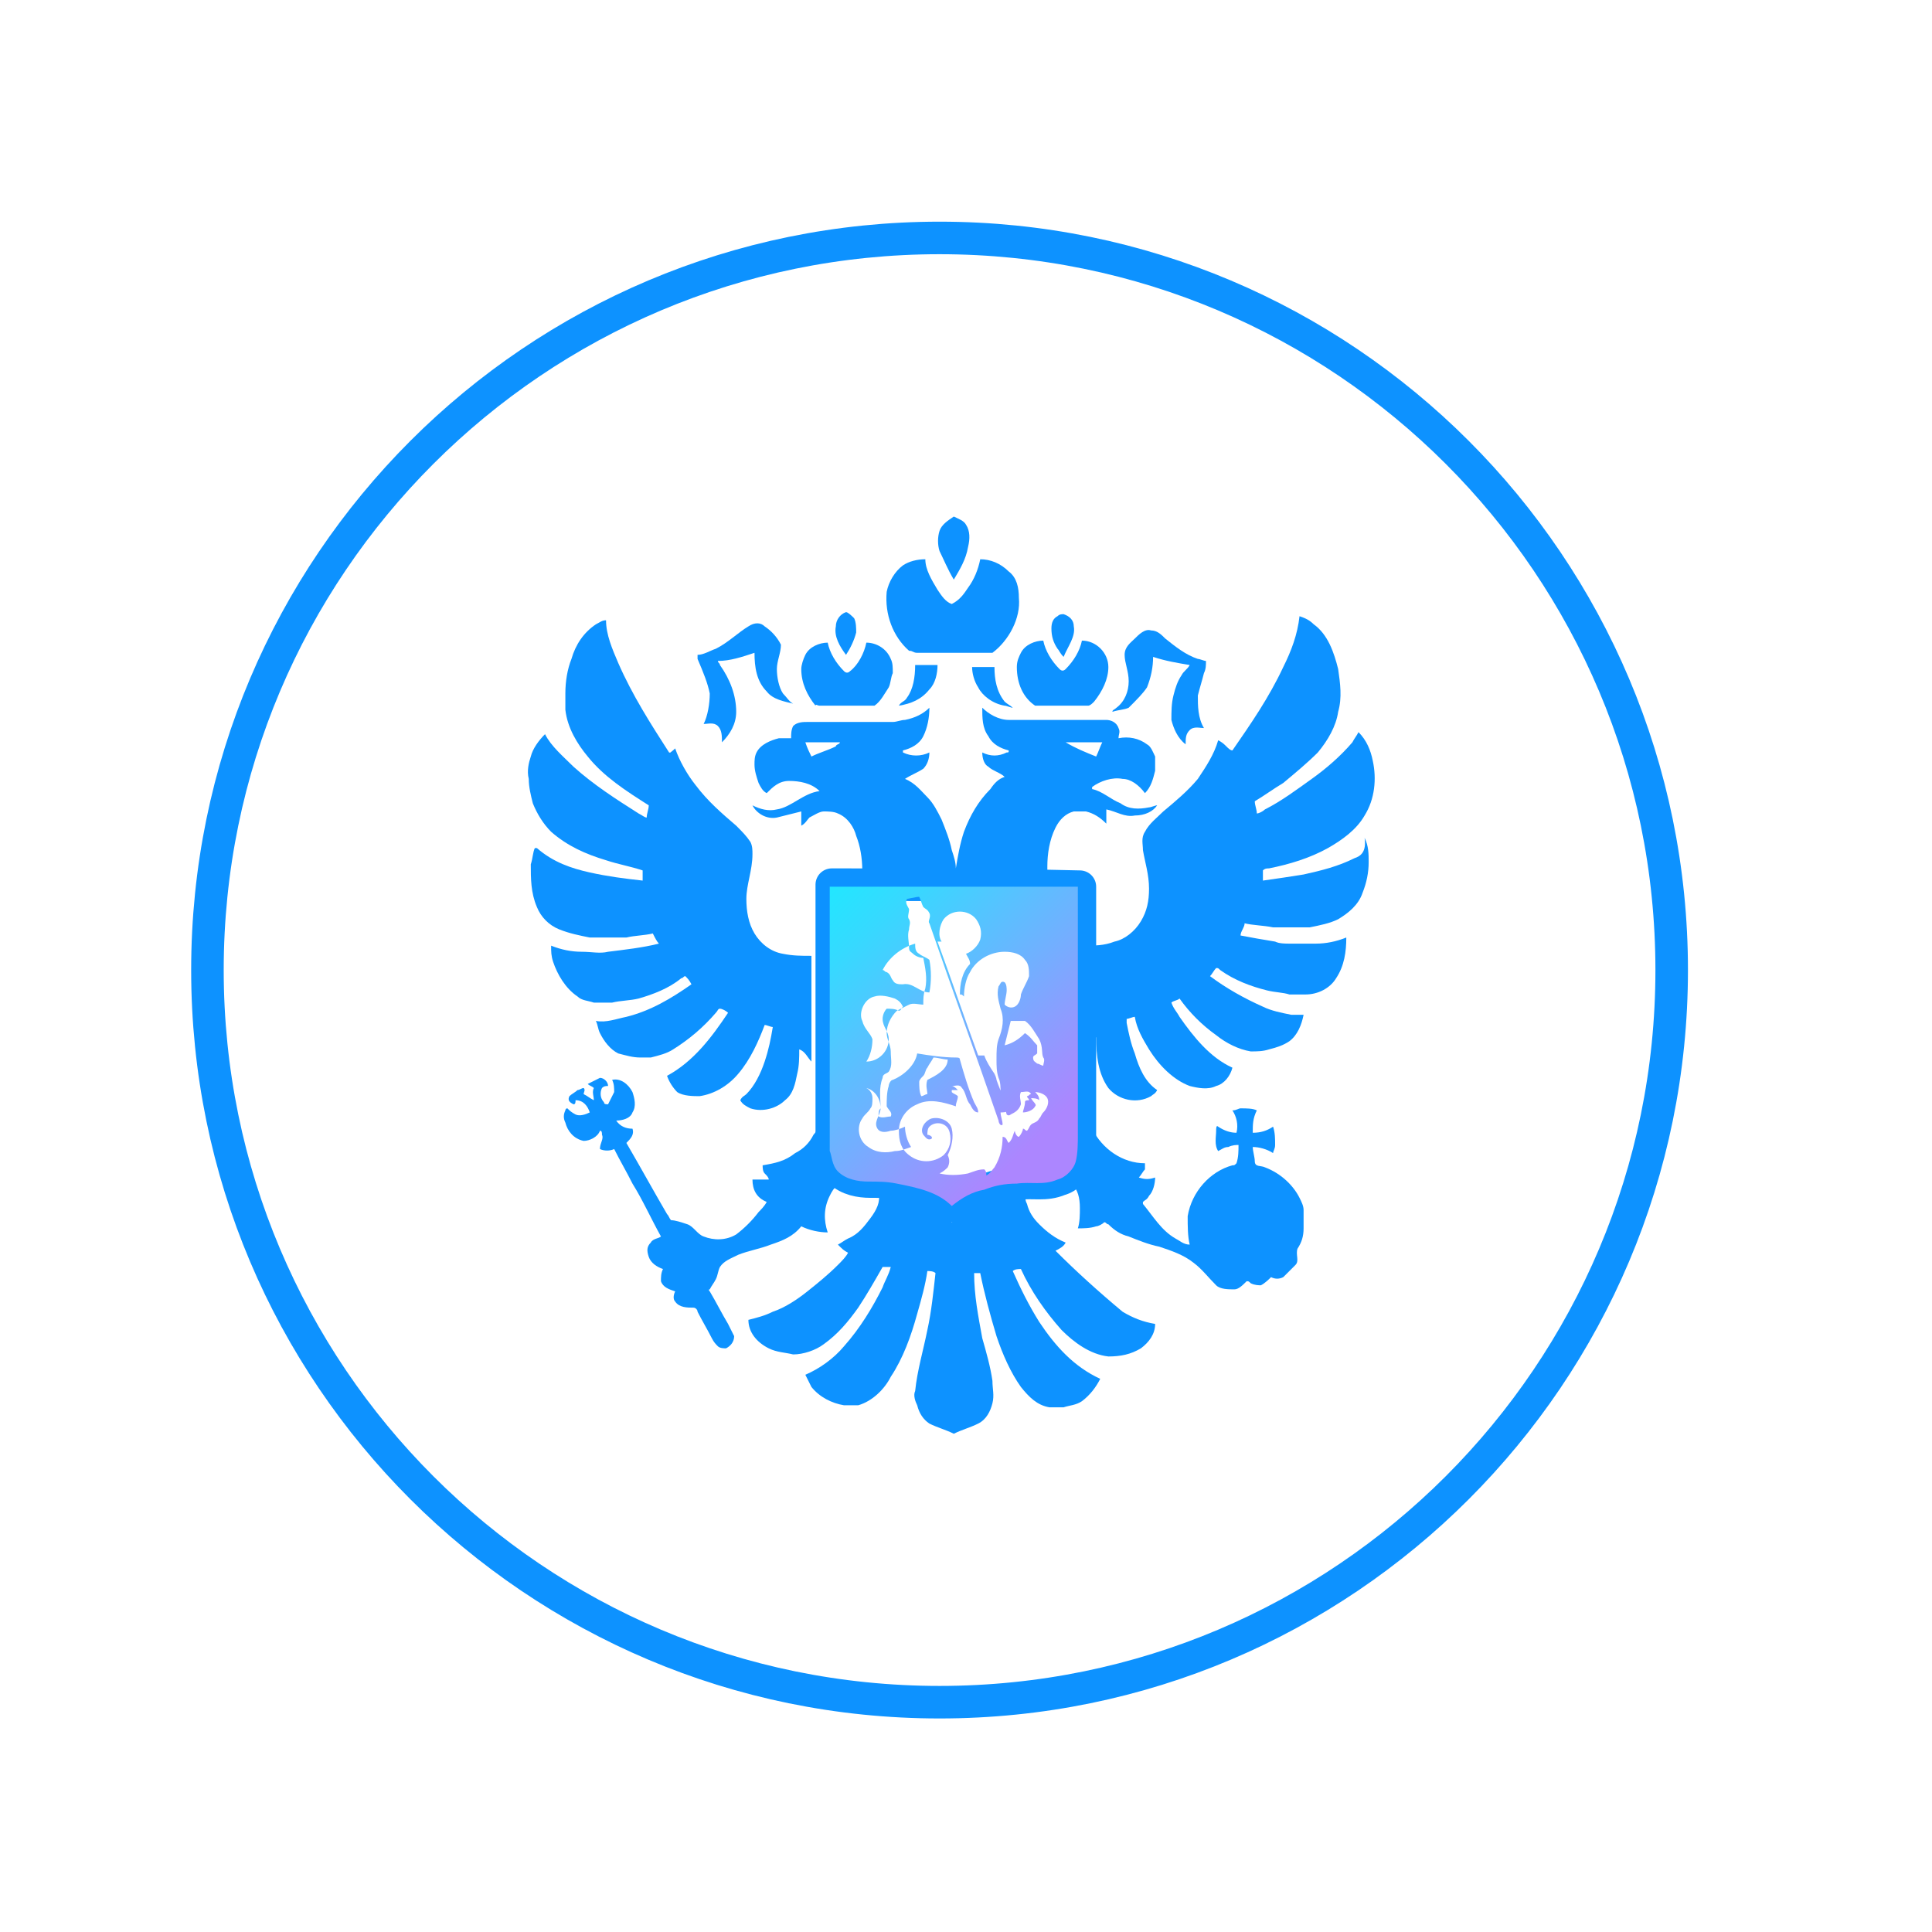<svg width="95" height="95" viewBox="0 0 95 95" fill="none" xmlns="http://www.w3.org/2000/svg">
<g clip-path="url(#clip0_758_6203)">
<path d="M46.2 83.7C66.082 83.7 82.2 67.582 82.2 47.7C82.2 27.818 66.082 11.7 46.2 11.7C26.318 11.7 10.2 27.818 10.2 47.7C10.2 67.582 26.318 83.7 46.2 83.7Z" stroke="#0D92FF" stroke-width="1.6" stroke-miterlimit="10" stroke-linecap="round" stroke-linejoin="round"/>
<path d="M52.3 32.3C52.5 31.8 52.9 31.3 52.8 30.8C52.8 30.5 52.6 30.3 52.3 30.2C52.2 30.2 52.1 30.2 52 30.3C51.8 30.4 51.7 30.6 51.7 30.9C51.7 31.3 51.8 31.6 52 31.9C52.1 32 52.1 32.1 52.3 32.3Z" fill="#0D92FF"/>
<path d="M50.9 34.7C51.8 34.7 52.6 34.7 53.5 34.7C53.6 34.7 53.7 34.6 53.8 34.5C54.2 34 54.5 33.4 54.5 32.8C54.5 32.1 53.9 31.5 53.2 31.5C53.1 32 52.8 32.5 52.4 32.9C52.3 33 52.2 33 52.1 32.9C51.7 32.5 51.4 32 51.3 31.5C50.9 31.5 50.4 31.7 50.2 32.1C50.1 32.3 50 32.5 50 32.8C50 33.6 50.3 34.3 50.9 34.7Z" fill="#0D92FF"/>
<path d="M49.4 34.7C49.5 34.7 49.7 34.8 49.8 34.8C49.7 34.7 49.5 34.6 49.4 34.5C49 34 48.9 33.4 48.9 32.8C48.5 32.8 48.1 32.8 47.8 32.8C47.8 33.1 47.9 33.5 48.1 33.8C48.3 34.2 48.8 34.6 49.4 34.7Z" fill="#0D92FF"/>
<path d="M46.1 32.7C45.7 32.7 45.3 32.7 45 32.7C45 33.3 44.9 33.9 44.6 34.3C44.5 34.5 44.3 34.5 44.2 34.7C44.8 34.6 45.3 34.4 45.7 33.9C46 33.6 46.1 33.1 46.1 32.7Z" fill="#0D92FF"/>
<path d="M56.4 33.8C56.6 33.3 56.7 32.8 56.7 32.3C57.3 32.5 57.9 32.6 58.5 32.7C58.4 32.9 58.2 33 58.1 33.2C57.9 33.5 57.8 33.8 57.7 34.2C57.6 34.6 57.6 35 57.6 35.4C57.7 35.8 57.9 36.3 58.3 36.6C58.3 36.3 58.3 36.1 58.5 35.9C58.7 35.7 59 35.8 59.2 35.8C58.9 35.3 58.9 34.7 58.9 34.2C59 33.8 59.1 33.5 59.2 33.1C59.3 32.9 59.3 32.7 59.3 32.5C59.2 32.5 59 32.4 58.9 32.4C58.3 32.2 57.8 31.8 57.3 31.4C57.1 31.2 56.9 31 56.6 31C56.3 30.9 56 31.2 55.8 31.4C55.6 31.6 55.3 31.8 55.3 32.2C55.3 32.6 55.5 33 55.5 33.5C55.5 34 55.3 34.5 54.9 34.8C54.8 34.9 54.7 34.9 54.7 35C55 34.9 55.3 34.9 55.5 34.8C55.9 34.4 56.2 34.1 56.4 33.8Z" fill="#0D92FF"/>
<path d="M46.9 28.5C47.2 28 47.5 27.5 47.6 26.9C47.7 26.5 47.7 26.1 47.5 25.8C47.4 25.6 47.1 25.5 46.9 25.4C46.6 25.6 46.3 25.8 46.2 26.1C46.1 26.4 46.1 26.8 46.2 27.1C46.4 27.5 46.6 28 46.9 28.5Z" fill="#0D92FF"/>
<path d="M56.9 39.6C56.8 39.6 56.6 39.7 56.5 39.7C56 39.8 55.5 39.8 55.1 39.5C54.6 39.3 54.2 38.9 53.7 38.8C53.7 38.8 53.7 38.8 53.7 38.7C54.1 38.4 54.7 38.2 55.2 38.3C55.6 38.3 56 38.6 56.3 39C56.6 38.7 56.7 38.3 56.8 37.9C56.8 37.7 56.8 37.4 56.8 37.2C56.7 37 56.6 36.7 56.4 36.6C56 36.3 55.5 36.2 55 36.3C55 36.1 55.1 36 55 35.8C54.9 35.5 54.6 35.4 54.4 35.4C52.9 35.4 51.5 35.4 50 35.4C49.9 35.4 49.7 35.4 49.6 35.4C49.1 35.4 48.6 35.1 48.3 34.8C48.3 35.3 48.3 35.8 48.6 36.2C48.8 36.6 49.2 36.8 49.6 36.9C49.6 37 49.6 37 49.5 37C49.1 37.2 48.7 37.2 48.3 37C48.3 37.3 48.4 37.6 48.6 37.7C48.8 37.9 49.2 38 49.4 38.2C49.1 38.3 48.9 38.5 48.7 38.8C48.1 39.4 47.7 40.1 47.4 40.9C47.2 41.5 47.1 42.1 47 42.7C47 42.4 46.9 42.1 46.8 41.8C46.7 41.3 46.5 40.8 46.3 40.3C46.1 39.9 45.9 39.5 45.6 39.2C45.3 38.9 45 38.5 44.5 38.3C44.8 38.1 45.1 38 45.4 37.8C45.6 37.6 45.7 37.3 45.7 37C45.3 37.2 44.8 37.2 44.4 37V36.9C44.8 36.8 45.2 36.6 45.4 36.2C45.6 35.8 45.7 35.3 45.7 34.8C45.4 35.1 45 35.3 44.5 35.4C44.3 35.4 44.1 35.5 43.9 35.5C42.5 35.5 41.1 35.5 39.7 35.5C39.5 35.5 39.2 35.5 39 35.7C38.9 35.9 38.9 36.1 38.9 36.3C38.7 36.3 38.5 36.3 38.3 36.3C37.9 36.4 37.4 36.6 37.2 37C37.1 37.2 37.1 37.4 37.1 37.6C37.1 37.9 37.2 38.2 37.3 38.5C37.4 38.7 37.5 38.9 37.7 39C38 38.7 38.3 38.4 38.8 38.4C39.3 38.4 39.9 38.5 40.3 38.9C39.5 39 38.9 39.7 38.2 39.8C37.8 39.9 37.4 39.8 37 39.6C37.2 40 37.7 40.3 38.2 40.2C38.6 40.1 39 40 39.4 39.9C39.4 40.1 39.4 40.4 39.4 40.6C39.6 40.5 39.7 40.3 39.8 40.2C40 40.1 40.3 39.9 40.5 39.9C40.7 39.9 41 39.9 41.2 40C41.7 40.2 42 40.7 42.1 41.1C42.3 41.6 42.4 42.2 42.4 42.8C45.4 42.8 48.4 42.8 51.5 42.8C51.5 42.7 51.5 42.7 51.5 42.6C51.5 42 51.6 41.3 51.9 40.7C52.1 40.3 52.4 40 52.8 39.9C53 39.9 53.2 39.9 53.4 39.9C53.8 40 54.1 40.2 54.4 40.5C54.4 40.3 54.4 40 54.4 39.8C54.9 39.9 55.3 40.2 55.8 40.1C56.3 40.1 56.7 39.9 56.9 39.6ZM41.1 36.7C40.7 36.9 40.3 37 39.9 37.2C39.8 37 39.7 36.8 39.6 36.5C40.2 36.5 40.8 36.5 41.3 36.5C41.3 36.6 41.1 36.6 41.1 36.7ZM52.4 36.5C52.7 36.5 53.1 36.5 53.4 36.5C53.7 36.5 53.9 36.5 54.2 36.5C54.1 36.7 54 37 53.9 37.2C53.4 37 52.9 36.8 52.4 36.5Z" fill="#0D92FF"/>
<path d="M51.9 61.5C52.1 61.4 52.3 61.3 52.4 61.1C51.9 60.9 51.5 60.6 51.1 60.2C50.8 59.9 50.6 59.6 50.5 59.2C50.4 59 50.4 58.9 50.5 58.7C50.4 58.7 50.2 58.7 50.1 58.7C49.2 58.8 48.3 58.9 47.5 59.5C47.2 59.7 47.1 59.9 46.8 60.1C46.7 60 46.6 59.8 46.4 59.7C46.1 59.4 45.7 59.2 45.4 59.1C44.7 58.8 43.9 58.7 43.2 58.7C43.3 59.1 43.1 59.5 42.8 59.9C42.5 60.3 42.2 60.7 41.7 60.9C41.5 61 41.4 61.1 41.2 61.2C41.4 61.4 41.5 61.5 41.7 61.6C41.6 61.8 41.4 62 41.2 62.2C40.7 62.7 40.2 63.1 39.7 63.5C39.2 63.9 38.6 64.3 38 64.5C37.6 64.7 37.2 64.8 36.8 64.9C36.8 65.5 37.2 66 37.8 66.3C38.2 66.5 38.6 66.5 39 66.6C39.5 66.6 40.1 66.4 40.5 66.1C41.2 65.6 41.7 65 42.2 64.3C42.6 63.7 43 63 43.4 62.3C43.5 62.3 43.7 62.3 43.8 62.3C43.7 62.7 43.5 63 43.4 63.3C42.9 64.3 42.3 65.3 41.5 66.2C41 66.8 40.3 67.3 39.6 67.6C39.7 67.8 39.8 68 39.9 68.2C40.3 68.7 40.9 69 41.5 69.1C41.7 69.1 42 69.1 42.2 69.1C42.9 68.9 43.5 68.3 43.8 67.7C44.4 66.8 44.8 65.7 45.1 64.6C45.3 63.9 45.5 63.2 45.6 62.5C45.7 62.5 45.9 62.5 46 62.6C45.9 63.5 45.8 64.5 45.6 65.4C45.4 66.4 45.1 67.4 45 68.4C44.9 68.6 45 68.9 45.1 69.1C45.2 69.5 45.4 69.8 45.7 70C46.1 70.2 46.5 70.3 46.9 70.5C47.3 70.3 47.7 70.2 48.1 70C48.5 69.8 48.7 69.4 48.8 69C48.9 68.6 48.8 68.3 48.8 67.9C48.7 67.2 48.5 66.5 48.3 65.8C48.1 64.7 47.9 63.7 47.9 62.6C48 62.6 48.1 62.6 48.2 62.6C48.4 63.6 48.7 64.7 49 65.7C49.3 66.6 49.7 67.5 50.2 68.2C50.6 68.7 51 69.1 51.6 69.2C51.8 69.2 52.1 69.2 52.3 69.2C52.6 69.1 52.9 69.1 53.2 68.9C53.6 68.6 53.9 68.2 54.1 67.8C52.8 67.2 51.9 66.2 51.1 65C50.6 64.2 50.2 63.4 49.8 62.5C49.9 62.4 50.1 62.4 50.2 62.4C50.7 63.5 51.4 64.5 52.2 65.4C52.8 66 53.6 66.6 54.5 66.7C55.1 66.7 55.6 66.6 56.1 66.3C56.5 66 56.8 65.6 56.8 65.1C56.2 65 55.7 64.8 55.2 64.5C54 63.5 52.9 62.5 51.9 61.5Z" fill="#0D92FF"/>
<path d="M35.2 62.9C35.3 62.7 35.3 62.5 35.4 62.3C35.6 62 35.9 61.9 36.3 61.7C36.8 61.5 37.4 61.4 37.9 61.2C38.5 61 39 60.8 39.4 60.3C39.8 60.5 40.3 60.6 40.7 60.6C40.5 60 40.5 59.4 40.8 58.8C40.9 58.6 41 58.4 41.2 58.3L41.1 58.2C40.7 57.9 40.4 57.3 40.4 56.8C40.3 56.3 40.4 55.9 40.3 55.4C40.2 55.5 40.1 55.7 40 55.8C39.8 56.2 39.5 56.5 39.1 56.7C38.6 57.1 38.1 57.2 37.5 57.3C37.5 57.4 37.5 57.6 37.6 57.7C37.7 57.8 37.8 57.9 37.8 58C37.5 58 37.2 58 37 58C37 58.5 37.2 58.9 37.7 59.1C37.6 59.3 37.4 59.5 37.3 59.6C37 60 36.6 60.4 36.2 60.7C35.7 61 35.1 61 34.6 60.8C34.3 60.7 34.1 60.3 33.8 60.2C33.5 60.1 33.2 60 33 60C32.9 59.9 32.9 59.8 32.8 59.7C32.1 58.5 31.5 57.4 30.8 56.2C31 56 31.2 55.8 31.1 55.5C30.8 55.5 30.5 55.4 30.3 55.1C30.6 55.1 31 55 31.1 54.7C31.3 54.4 31.2 54 31.1 53.7C30.9 53.3 30.5 53 30.1 53.1C30.2 53.3 30.2 53.5 30.2 53.7C30.1 53.9 30 54.1 29.9 54.3C29.8 54.3 29.7 54.3 29.7 54.2C29.5 54 29.5 53.7 29.6 53.5C29.7 53.4 29.8 53.4 29.9 53.4C29.9 53.2 29.7 53 29.5 53C29.3 53.1 29.1 53.2 28.9 53.3C29 53.4 29.1 53.4 29.2 53.5C29.1 53.7 29.2 53.9 29.2 54.1C29 54 28.9 53.9 28.7 53.8C28.7 53.7 28.8 53.6 28.7 53.5C28.6 53.5 28.5 53.6 28.4 53.6C28.3 53.7 28.1 53.8 28 53.9C27.9 54.1 28 54.2 28.2 54.3C28.3 54.3 28.3 54.2 28.3 54.1C28.7 54.1 28.9 54.4 29 54.7C28.8 54.8 28.5 54.9 28.3 54.8C28.1 54.7 28 54.6 27.9 54.5C27.8 54.5 27.8 54.6 27.8 54.6C27.7 54.8 27.7 55 27.8 55.2C27.9 55.6 28.2 56 28.7 56.1C29 56.1 29.4 55.9 29.5 55.6C29.6 55.6 29.6 55.7 29.6 55.8C29.7 56 29.5 56.2 29.5 56.5C29.7 56.6 30 56.6 30.2 56.5C30.5 57.1 30.8 57.6 31.1 58.2C31.6 59 32 59.9 32.5 60.8C32.4 60.9 32.1 60.9 32 61.1C31.8 61.3 31.8 61.5 31.9 61.8C32 62.1 32.3 62.3 32.6 62.4C32.5 62.6 32.5 62.8 32.5 63C32.6 63.3 32.9 63.4 33.2 63.5C33.1 63.7 33.1 63.9 33.2 64C33.4 64.3 33.8 64.3 34.1 64.3C34.2 64.3 34.3 64.4 34.3 64.5C34.5 64.9 34.8 65.4 35 65.8C35.1 66 35.2 66.1 35.3 66.2C35.4 66.3 35.6 66.3 35.7 66.3C35.9 66.2 36.1 66 36.1 65.7C36 65.5 35.9 65.3 35.8 65.1C35.5 64.6 35.2 64 34.9 63.5C34.9 63.5 34.8 63.4 34.9 63.4C35 63.2 35.1 63.1 35.2 62.9Z" fill="#0D92FF"/>
<path d="M62.2 57.4C62 57.3 61.7 57.4 61.7 57.1C61.7 56.9 61.6 56.6 61.6 56.4C61.9 56.4 62.3 56.5 62.6 56.7C62.6 56.6 62.7 56.5 62.7 56.3C62.7 56 62.7 55.7 62.6 55.4C62.3 55.6 62 55.7 61.6 55.7C61.6 55.3 61.6 55 61.8 54.6C61.6 54.5 61.3 54.5 61 54.5C60.9 54.5 60.8 54.6 60.6 54.6C60.8 54.9 60.9 55.3 60.8 55.7C60.5 55.7 60.2 55.6 59.9 55.4C59.8 55.3 59.8 55.5 59.8 55.6C59.8 55.9 59.7 56.3 59.9 56.6C60.1 56.5 60.2 56.4 60.4 56.4C60.6 56.3 60.8 56.3 60.9 56.3C60.9 56.6 60.9 56.9 60.8 57.2C60.7 57.3 60.7 57.3 60.6 57.3C59.5 57.6 58.6 58.6 58.4 59.8C58.4 60.3 58.4 60.8 58.5 61.2C58.2 61.2 58 61 57.8 60.9C57.1 60.5 56.7 59.8 56.2 59.2V59.1C56.3 59 56.4 59 56.5 58.8C56.7 58.6 56.8 58.2 56.8 57.9C56.5 58 56.3 58 56 57.9C56.1 57.8 56.2 57.6 56.3 57.5C56.3 57.4 56.3 57.3 56.3 57.2C55.2 57.2 54.2 56.5 53.7 55.5C53.7 55.4 53.6 55.3 53.5 55.3C53.5 55.9 53.5 56.5 53.4 57C53.3 57.4 53.1 57.8 52.7 58C52.6 58.1 52.7 58.2 52.7 58.2C53 58.5 53.1 58.9 53.1 59.4C53.1 59.7 53.1 60.1 53 60.4C53.3 60.4 53.6 60.4 53.9 60.3C54 60.3 54.2 60.2 54.3 60.1C54.4 60.1 54.4 60.2 54.5 60.2C54.8 60.5 55.1 60.7 55.5 60.8C56 61 56.5 61.2 57 61.3C57.6 61.5 58.2 61.7 58.7 62.1C59.1 62.4 59.4 62.8 59.8 63.2C60 63.4 60.4 63.4 60.7 63.4C60.9 63.4 61.1 63.2 61.3 63C61.4 63 61.4 63 61.5 63.1C61.7 63.2 61.9 63.2 62 63.2C62.2 63.1 62.4 62.9 62.5 62.8C62.7 62.9 62.9 62.9 63.1 62.8C63.3 62.6 63.5 62.4 63.7 62.2C63.9 62 63.7 61.7 63.8 61.4C64 61.1 64.1 60.8 64.1 60.4C64.1 60.1 64.1 59.8 64.1 59.5C64.1 59.3 64 59.1 63.9 58.9C63.6 58.3 63 57.7 62.2 57.4Z" fill="#0D92FF"/>
<path d="M66.6 42.2C65.8 42.6 65 42.8 64.1 43C63.5 43.1 62.8 43.2 62.1 43.3C62.1 43.1 62.1 43 62.1 42.8C62.2 42.7 62.3 42.7 62.4 42.7C63.4 42.5 64.4 42.2 65.3 41.7C66 41.3 66.7 40.8 67.1 40.1C67.6 39.3 67.7 38.3 67.5 37.4C67.4 36.9 67.2 36.4 66.8 36C66.7 36.2 66.6 36.3 66.5 36.5C65.9 37.2 65.2 37.8 64.5 38.3C63.8 38.8 63 39.4 62.2 39.8C62.1 39.9 61.9 40 61.8 40C61.8 39.8 61.7 39.6 61.7 39.4C62.2 39.1 62.6 38.8 63.1 38.5C63.7 38 64.3 37.5 64.8 37C65.3 36.4 65.7 35.7 65.8 35C66 34.3 65.9 33.6 65.8 32.9C65.6 32.1 65.3 31.2 64.6 30.7C64.4 30.5 64.2 30.4 63.9 30.3C63.8 31.2 63.5 32 63.1 32.8C62.4 34.3 61.5 35.6 60.6 36.9C60.5 36.9 60.4 36.8 60.3 36.7C60.2 36.6 60.1 36.5 59.9 36.4C59.7 37.1 59.3 37.7 58.9 38.3C58.4 38.9 57.8 39.4 57.2 39.9C56.9 40.2 56.5 40.5 56.3 40.9C56.1 41.2 56.2 41.5 56.2 41.8C56.3 42.4 56.5 43 56.5 43.7C56.5 44.3 56.4 44.8 56.1 45.3C55.8 45.8 55.3 46.2 54.8 46.3C54.3 46.5 53.8 46.5 53.3 46.5C53.3 48.2 53.3 50 53.3 51.7C53.5 51.5 53.6 51.2 53.9 51C53.9 51.9 54 52.8 54.5 53.5C55 54.1 55.9 54.3 56.6 53.9C56.7 53.8 56.8 53.8 56.9 53.6C56.3 53.2 56 52.5 55.8 51.8C55.6 51.3 55.5 50.8 55.4 50.3C55.4 50.2 55.4 50.1 55.4 50.1C55.5 50.1 55.7 50 55.8 50C55.9 50.6 56.2 51.1 56.5 51.6C57 52.4 57.7 53.1 58.5 53.4C58.9 53.5 59.4 53.6 59.8 53.4C60.2 53.3 60.5 52.9 60.6 52.5C59.5 52 58.7 51 58 50C57.9 49.8 57.7 49.6 57.6 49.3C57.7 49.2 57.9 49.2 58 49.1C58.5 49.8 59.1 50.4 59.8 50.9C60.3 51.3 60.9 51.6 61.5 51.7C61.8 51.7 62.1 51.7 62.4 51.6C62.8 51.5 63.1 51.4 63.4 51.2C63.8 50.9 64 50.4 64.1 49.9C63.9 49.9 63.7 49.9 63.5 49.9C63 49.8 62.5 49.7 62.1 49.5C61.2 49.1 60.3 48.6 59.5 48C59.6 47.9 59.7 47.7 59.8 47.6C59.9 47.6 59.9 47.6 60 47.7C60.7 48.2 61.5 48.5 62.3 48.7C62.7 48.8 63.1 48.8 63.4 48.9C63.7 48.9 63.9 48.9 64.2 48.9C64.8 48.9 65.4 48.6 65.7 48.1C66.1 47.5 66.2 46.8 66.2 46.1C65.7 46.3 65.2 46.4 64.7 46.4C64.3 46.4 63.8 46.4 63.4 46.4C63.2 46.4 62.9 46.4 62.7 46.3C62.1 46.2 61.5 46.1 61 46C61 45.8 61.2 45.6 61.2 45.4C61.6 45.5 62.1 45.5 62.6 45.6C63.2 45.6 63.8 45.6 64.4 45.6C64.9 45.5 65.4 45.4 65.8 45.2C66.3 44.9 66.8 44.5 67 43.9C67.2 43.4 67.3 42.9 67.3 42.4C67.3 42 67.3 41.6 67.1 41.2C67.2 41.9 66.9 42.1 66.6 42.2Z" fill="#0D92FF"/>
<path d="M28.4 49C28.6 49.2 28.9 49.2 29.2 49.3C29.5 49.3 29.8 49.3 30.1 49.3C30.5 49.2 31 49.2 31.4 49.1C32.1 48.9 32.9 48.6 33.5 48.1C33.6 48.1 33.6 48 33.7 48C33.8 48.1 33.9 48.2 34 48.4C33 49.1 32 49.7 30.8 50C30.3 50.1 29.8 50.3 29.3 50.2C29.4 50.4 29.4 50.6 29.5 50.8C29.7 51.2 30 51.6 30.4 51.8C30.8 51.9 31.1 52 31.5 52C31.7 52 31.9 52 32 52C32.4 51.9 32.8 51.8 33.1 51.6C33.9 51.1 34.6 50.5 35.2 49.8C35.3 49.7 35.3 49.6 35.4 49.6C35.5 49.6 35.7 49.7 35.8 49.8C35 51 34.1 52.2 32.8 52.9C32.9 53.2 33.1 53.5 33.3 53.7C33.6 53.9 34.1 53.9 34.4 53.9C35.1 53.8 35.8 53.4 36.3 52.8C36.9 52.1 37.3 51.2 37.6 50.4C37.7 50.4 37.9 50.5 38 50.5C37.9 51.1 37.8 51.6 37.6 52.2C37.4 52.8 37.1 53.4 36.7 53.8C36.6 53.9 36.5 53.9 36.4 54.1C36.5 54.3 36.7 54.4 36.9 54.5C37.5 54.7 38.2 54.5 38.6 54.1C39 53.8 39.1 53.3 39.2 52.8C39.3 52.4 39.3 52 39.3 51.6C39.6 51.7 39.7 52 39.9 52.2C39.9 50.5 39.9 48.7 39.9 47C39.4 47 39 47 38.5 46.9C37.9 46.8 37.4 46.4 37.1 45.9C36.8 45.4 36.7 44.8 36.7 44.2C36.7 43.5 37 42.8 37 42C37 41.8 37 41.6 36.9 41.4C36.7 41.1 36.5 40.9 36.2 40.6C35.5 40 34.8 39.4 34.2 38.6C33.8 38.1 33.4 37.4 33.2 36.8C33 37 32.8 37.1 32.6 37.3C33 37.1 33 37 32.9 37C32 35.6 31.1 34.2 30.4 32.6C30.1 31.9 29.8 31.2 29.8 30.5C29.6 30.5 29.5 30.6 29.3 30.7C28.7 31.1 28.3 31.7 28.1 32.4C27.9 32.9 27.8 33.5 27.8 34.1C27.8 34.4 27.8 34.6 27.8 34.9C27.9 35.8 28.4 36.6 28.9 37.2C29.7 38.2 30.8 38.9 31.9 39.6C31.9 39.8 31.8 40 31.8 40.2C31.7 40.2 31.6 40.1 31.4 40C30.3 39.3 29.2 38.6 28.2 37.7C27.7 37.2 27.1 36.7 26.8 36.1C26.5 36.4 26.2 36.8 26.1 37.2C26 37.5 25.9 37.9 26 38.3C26 38.7 26.1 39.1 26.2 39.5C26.4 40 26.7 40.5 27.1 40.9C27.9 41.6 28.8 42 29.8 42.3C30.4 42.5 31 42.6 31.6 42.8C31.6 43 31.6 43.1 31.6 43.3C30.7 43.2 29.9 43.1 29 42.9C28.1 42.7 27.2 42.4 26.4 41.7H26.3C26.2 41.9 26.2 42.2 26.1 42.5C26.1 43.2 26.1 43.9 26.4 44.6C26.6 45.1 27 45.5 27.5 45.7C28 45.9 28.5 46 29 46.1C29.6 46.1 30.2 46.1 30.8 46.1C31.2 46 31.7 46 32.1 45.9C32.2 46.1 32.3 46.3 32.4 46.4C31.6 46.6 30.7 46.7 29.9 46.8C29.5 46.9 29.1 46.8 28.6 46.8C28.1 46.8 27.6 46.7 27.1 46.5C27.1 46.8 27.1 47 27.2 47.3C27.4 47.9 27.8 48.6 28.4 49Z" fill="#0D92FF"/>
<path d="M40.3 34.7C41.1 34.7 41.9 34.7 42.8 34.7C42.9 34.7 42.9 34.7 43 34.7C43.3 34.5 43.5 34.1 43.7 33.8C43.8 33.6 43.8 33.3 43.9 33.1C43.9 32.8 43.9 32.6 43.8 32.4C43.6 31.9 43.1 31.6 42.6 31.6C42.5 32.1 42.2 32.7 41.8 33C41.7 33.1 41.6 33.1 41.5 33C41.1 32.6 40.8 32.1 40.7 31.6C40.3 31.6 39.8 31.8 39.6 32.2C39.5 32.4 39.4 32.7 39.4 32.9C39.4 33.6 39.7 34.2 40.1 34.7C40.1 34.6 40.2 34.7 40.3 34.7Z" fill="#0D92FF"/>
<path d="M45.1 32.1C46.3 32.1 47.6 32.1 48.8 32.1C49.6 31.5 50.2 30.4 50.1 29.4C50.1 28.9 50 28.4 49.6 28.1C49.2 27.7 48.7 27.5 48.2 27.5C48.1 28 47.9 28.5 47.6 28.9C47.4 29.2 47.2 29.5 46.8 29.7C46.5 29.6 46.3 29.3 46.1 29C45.8 28.5 45.5 28 45.5 27.5C45.1 27.5 44.7 27.6 44.4 27.8C44 28.1 43.7 28.6 43.6 29.1C43.5 30.2 43.9 31.3 44.7 32C44.9 32 44.9 32.1 45.1 32.1Z" fill="#0D92FF"/>
<path d="M41.6 32.2C41.8 31.9 42 31.5 42.1 31.1C42.1 30.9 42.1 30.6 42 30.4C41.9 30.3 41.7 30.1 41.6 30.1C41.3 30.2 41.1 30.5 41.1 30.8C41 31.3 41.3 31.8 41.6 32.2Z" fill="#0D92FF"/>
<path d="M34.9 34.1C34.9 34.6 34.8 35.2 34.6 35.6C34.8 35.6 35.1 35.5 35.3 35.7C35.5 35.9 35.5 36.2 35.5 36.5C35.9 36.1 36.2 35.6 36.2 35C36.2 34.2 35.9 33.4 35.4 32.7C35.4 32.6 35.3 32.6 35.3 32.5C35.9 32.5 36.5 32.3 37.1 32.1C37.1 32.8 37.2 33.5 37.7 34C38 34.4 38.6 34.5 39 34.6C38.8 34.5 38.7 34.3 38.5 34.1C38.3 33.8 38.2 33.3 38.2 32.9C38.2 32.5 38.4 32.1 38.4 31.7C38.2 31.3 37.9 31 37.6 30.8C37.4 30.6 37.1 30.6 36.8 30.8C36.3 31.1 35.8 31.6 35.2 31.9C34.9 32 34.6 32.2 34.3 32.2C34.3 32.3 34.3 32.4 34.3 32.4C34.6 33.1 34.8 33.6 34.9 34.1Z" fill="#0D92FF"/>
<path d="M40.9 43.5C40.9 47.8 40.9 52.1 40.9 56.5C41 56.9 41 57.3 41.3 57.6C41.7 58 42.3 58.1 42.8 58.1C43.3 58.1 43.7 58.1 44.2 58.2C45.2 58.4 46.2 58.6 46.9 59.3C47.4 58.9 47.9 58.6 48.5 58.5C49 58.3 49.5 58.2 50.1 58.2C50.8 58.1 51.4 58.3 52.1 58C52.5 57.9 52.9 57.5 53 57.1C53.1 56.7 53.1 56.2 53.1 55.8C53.1 51.7 53.1 47.7 53.1 43.6C49 43.5 44.9 43.5 40.9 43.5Z" stroke="#0D92FF" stroke-width="1.6" stroke-miterlimit="10" stroke-linecap="round" stroke-linejoin="round"/>
<path d="M41.2 57.6C41.6 58 42.2 58.1 42.7 58.1C43.2 58.1 43.6 58.1 44.1 58.2C45.1 58.4 46.1 58.6 46.8 59.3C47.3 58.9 47.8 58.6 48.4 58.5C48.9 58.3 49.4 58.2 50 58.2C50.7 58.1 51.3 58.3 52 58C52.4 57.9 52.8 57.5 52.9 57.1C53 56.7 53 56.2 53 55.8C53 51.7 53 47.7 53 43.6C48.9 43.6 44.9 43.6 40.8 43.6C40.8 47.9 40.8 52.2 40.8 56.6C40.9 56.8 40.9 57.3 41.2 57.6ZM51.3 52C51.4 52.1 51.3 52.3 51.3 52.4C51.2 52.4 51.1 52.3 51 52.3C50.9 52.2 50.8 52.2 50.8 52C50.8 51.9 50.9 51.9 51 51.8C51 51.7 51 51.6 51 51.4C50.8 51.2 50.7 51 50.4 50.8C50.1 51.1 49.8 51.3 49.4 51.4C49.5 51 49.6 50.6 49.7 50.2C49.9 50.2 50.2 50.2 50.4 50.2C50.7 50.4 50.9 50.8 51.1 51.1C51.3 51.5 51.2 51.8 51.3 52ZM45.2 44.1C45.3 44.3 45.3 44.4 45.4 44.6C45.5 44.7 45.6 44.7 45.7 44.9C45.8 45.1 45.6 45.3 45.7 45.4C46.8 48.6 48 51.9 49.1 55.1C49.1 55.2 49.2 55.4 49.3 55.3C49.3 55.1 49.2 54.9 49.2 54.7C49.3 54.7 49.5 54.7 49.6 54.6C49.5 54.4 49.4 54.1 49.3 53.9C49.2 53.6 49.1 53.4 49 53.1C49 53.1 49 53 48.9 52.8C48.7 52.5 48.5 52.2 48.4 51.9C48.3 51.9 48.2 51.9 48.1 51.9C47.4 50 46.8 48.2 46.1 46.3C46.2 46.3 46.2 46.3 46.3 46.3C46.1 46 46.2 45.5 46.4 45.2C46.8 44.7 47.6 44.7 48 45.2C48.2 45.5 48.3 45.8 48.2 46.2C48.1 46.5 47.8 46.8 47.5 46.9C47.6 47.1 47.7 47.2 47.7 47.4C47.3 47.8 47.2 48.4 47.2 48.9C47.3 48.9 47.3 48.9 47.4 49C47.4 48.6 47.5 48.1 47.7 47.8C48 47.2 48.7 46.8 49.4 46.8C49.8 46.8 50.2 46.9 50.4 47.2C50.6 47.4 50.6 47.7 50.6 48C50.5 48.3 50.3 48.6 50.2 48.9C50.2 49.1 50.1 49.4 49.9 49.5C49.7 49.6 49.5 49.5 49.4 49.4C49.4 49.2 49.5 48.9 49.5 48.7C49.5 48.6 49.5 48.4 49.4 48.3C49.2 48.2 49.2 48.4 49.1 48.5C49 48.9 49.1 49.2 49.2 49.6C49.4 50.1 49.3 50.6 49.1 51.1C49 51.4 49 51.7 49 52.1C49 52.4 49 52.7 49.1 53C49.2 53.2 49.2 53.5 49.2 53.7C49.3 54.1 49.4 54.4 49.5 54.8C49.6 54.9 49.7 54.8 49.7 54.8C49.9 54.7 50.1 54.6 50.2 54.3C50.2 54.1 50.1 53.9 50.2 53.7C50.4 53.7 50.6 53.6 50.7 53.8C50.6 53.8 50.6 53.9 50.5 53.9C50.5 54 50.6 54 50.6 54.1C50.5 54.1 50.4 54.1 50.4 54.2C50.4 54.4 50.3 54.6 50.3 54.7C50.5 54.7 50.8 54.6 50.9 54.4C51 54.3 50.8 54.2 50.7 54C50.8 54 51 54 51.1 54.1C51.1 53.9 51 53.8 50.9 53.7C51.1 53.7 51.4 53.8 51.5 54C51.6 54.2 51.5 54.5 51.3 54.7C51.2 54.8 51.2 54.9 51.1 55C51 55.2 50.8 55.2 50.7 55.3C50.6 55.4 50.6 55.5 50.5 55.6C50.4 55.6 50.4 55.5 50.3 55.5C50.3 55.6 50.2 55.8 50.1 55.9C50 55.9 49.9 55.7 49.9 55.6C49.8 55.8 49.8 56 49.6 56.2C49.5 56.1 49.5 55.9 49.3 55.9C49.3 56.4 49.2 56.9 48.9 57.4C48.8 57.5 48.7 57.7 48.5 57.8C48.5 57.7 48.5 57.6 48.4 57.5C48.1 57.5 47.9 57.6 47.6 57.7C47.1 57.8 46.6 57.8 46.2 57.7C46.4 57.6 46.5 57.5 46.6 57.4C46.7 57.2 46.7 57 46.6 56.8C46.8 56.4 46.9 55.9 46.8 55.5C46.7 55.1 46.2 54.9 45.8 55C45.5 55.1 45.2 55.5 45.4 55.8C45.5 55.9 45.6 56.1 45.8 56C45.9 55.9 45.7 55.8 45.6 55.8C45.6 55.7 45.6 55.5 45.7 55.4C46 55.1 46.6 55.2 46.7 55.7C46.8 56.1 46.7 56.5 46.4 56.8C45.9 57.2 45.2 57.2 44.7 56.8C44.3 56.5 44.2 56.1 44.2 55.6C44.2 55 44.6 54.5 45.1 54.3C45.7 54 46.4 54.2 47 54.4C47 54.2 47.1 54.1 47.1 53.9C47 53.8 46.9 53.8 46.8 53.7V53.6C46.9 53.6 47 53.6 47.1 53.6C47 53.5 46.9 53.4 46.8 53.4C47 53.4 47.2 53.3 47.3 53.5C47.5 53.7 47.5 54.1 47.7 54.3C47.8 54.5 47.9 54.7 48.1 54.7C48.1 54.5 48 54.4 47.9 54.2C47.6 53.5 47.4 52.8 47.2 52.1C47.2 52 47.1 52 47 52C46.4 52 45.7 51.9 45.1 51.8C45 52.4 44.4 52.9 43.9 53.1C43.8 53.1 43.7 53.3 43.7 53.4C43.6 53.7 43.6 54.1 43.6 54.4C43.7 54.6 43.9 54.7 43.8 54.9C43.6 54.9 43.4 55 43.2 54.9C43.2 54.7 43.2 54.6 43.3 54.5C43.3 54 43.2 53.5 43.4 53C43.4 52.8 43.6 52.8 43.7 52.7C43.9 52.4 43.8 52.1 43.8 51.7C43.8 51.4 43.6 51.1 43.6 50.8C43.6 50.4 43.8 50 44.1 49.7C44.3 49.6 44.5 49.5 44.7 49.4C44.9 49.3 45.2 49.4 45.4 49.4C45.4 49.1 45.4 48.9 45.5 48.6C45.6 48.1 45.5 47.6 45.4 47.1C45.2 47.1 45 47 44.9 46.9C44.8 46.8 44.7 46.8 44.7 46.6C44.7 46.3 44.6 46 44.7 45.7C44.7 45.5 44.8 45.4 44.7 45.2C44.6 45.1 44.7 44.9 44.7 44.7C44.6 44.5 44.5 44.4 44.6 44.2C45.1 44.1 45.1 44.1 45.2 44.1ZM45.6 53.8C45.5 53.8 45.4 53.9 45.3 53.9C45.2 53.7 45.2 53.4 45.2 53.2C45.2 53.1 45.3 53 45.4 52.9C45.5 52.8 45.5 52.6 45.6 52.5C45.7 52.3 45.8 52.2 45.9 52C46.1 52 46.4 52.1 46.6 52.1C46.6 52.6 46 52.9 45.6 53.1C45.5 53.4 45.6 53.6 45.6 53.8ZM45 46.4C45 46.6 45 46.8 45.2 46.9C45.3 47 45.6 47.1 45.7 47.2C45.8 47.7 45.8 48.3 45.7 48.8C45.2 48.8 44.9 48.3 44.4 48.4C44.2 48.4 44 48.4 43.9 48.2C43.8 48.1 43.8 47.9 43.6 47.8C43.5 47.8 43.5 47.7 43.4 47.7C43.7 47.1 44.3 46.6 45 46.4ZM43 49C43.3 48.9 43.7 49 44 49.1C44.2 49.2 44.3 49.3 44.4 49.5C44.3 49.6 44.3 49.7 44.2 49.7C44 49.6 43.8 49.6 43.6 49.6C43.5 49.7 43.4 49.9 43.4 50.1C43.4 50.5 43.7 50.7 43.7 51.1C43.7 51.7 43.2 52.2 42.6 52.2C42.8 51.9 42.9 51.5 42.9 51.1C42.8 50.8 42.5 50.6 42.4 50.2C42.2 49.8 42.5 49.1 43 49ZM42.4 55C42.5 54.8 42.7 54.7 42.8 54.5C42.9 54.4 42.9 54.2 42.9 54C42.9 53.8 42.8 53.6 42.6 53.5C43 53.6 43.3 54 43.3 54.5C43.3 54.8 43 55.1 43.1 55.4C43.2 55.7 43.5 55.7 43.8 55.6C44 55.6 44.3 55.5 44.5 55.4C44.5 55.7 44.6 56.1 44.8 56.4C44.5 56.5 44.3 56.6 44 56.6C43.6 56.7 43.1 56.7 42.7 56.4C42.2 56.1 42.1 55.4 42.4 55Z" fill="url(#paint0_linear_758_6203)"/>
</g>
<defs>
<linearGradient id="paint0_linear_758_6203" x1="26.693" y1="29.915" x2="61.323" y2="64.839" gradientUnits="userSpaceOnUse">
<stop offset="0.292" stop-color="#00FFFF"/>
<stop offset="0.348" stop-color="#0FF4FF"/>
<stop offset="0.457" stop-color="#36D9FF"/>
<stop offset="0.605" stop-color="#75ADFF"/>
<stop offset="0.724" stop-color="#AC86FF"/>
</linearGradient>
<clipPath id="clip0_758_6203">
<rect width="95" height="95" fill="white"/>
</clipPath>
</defs>
</svg>
